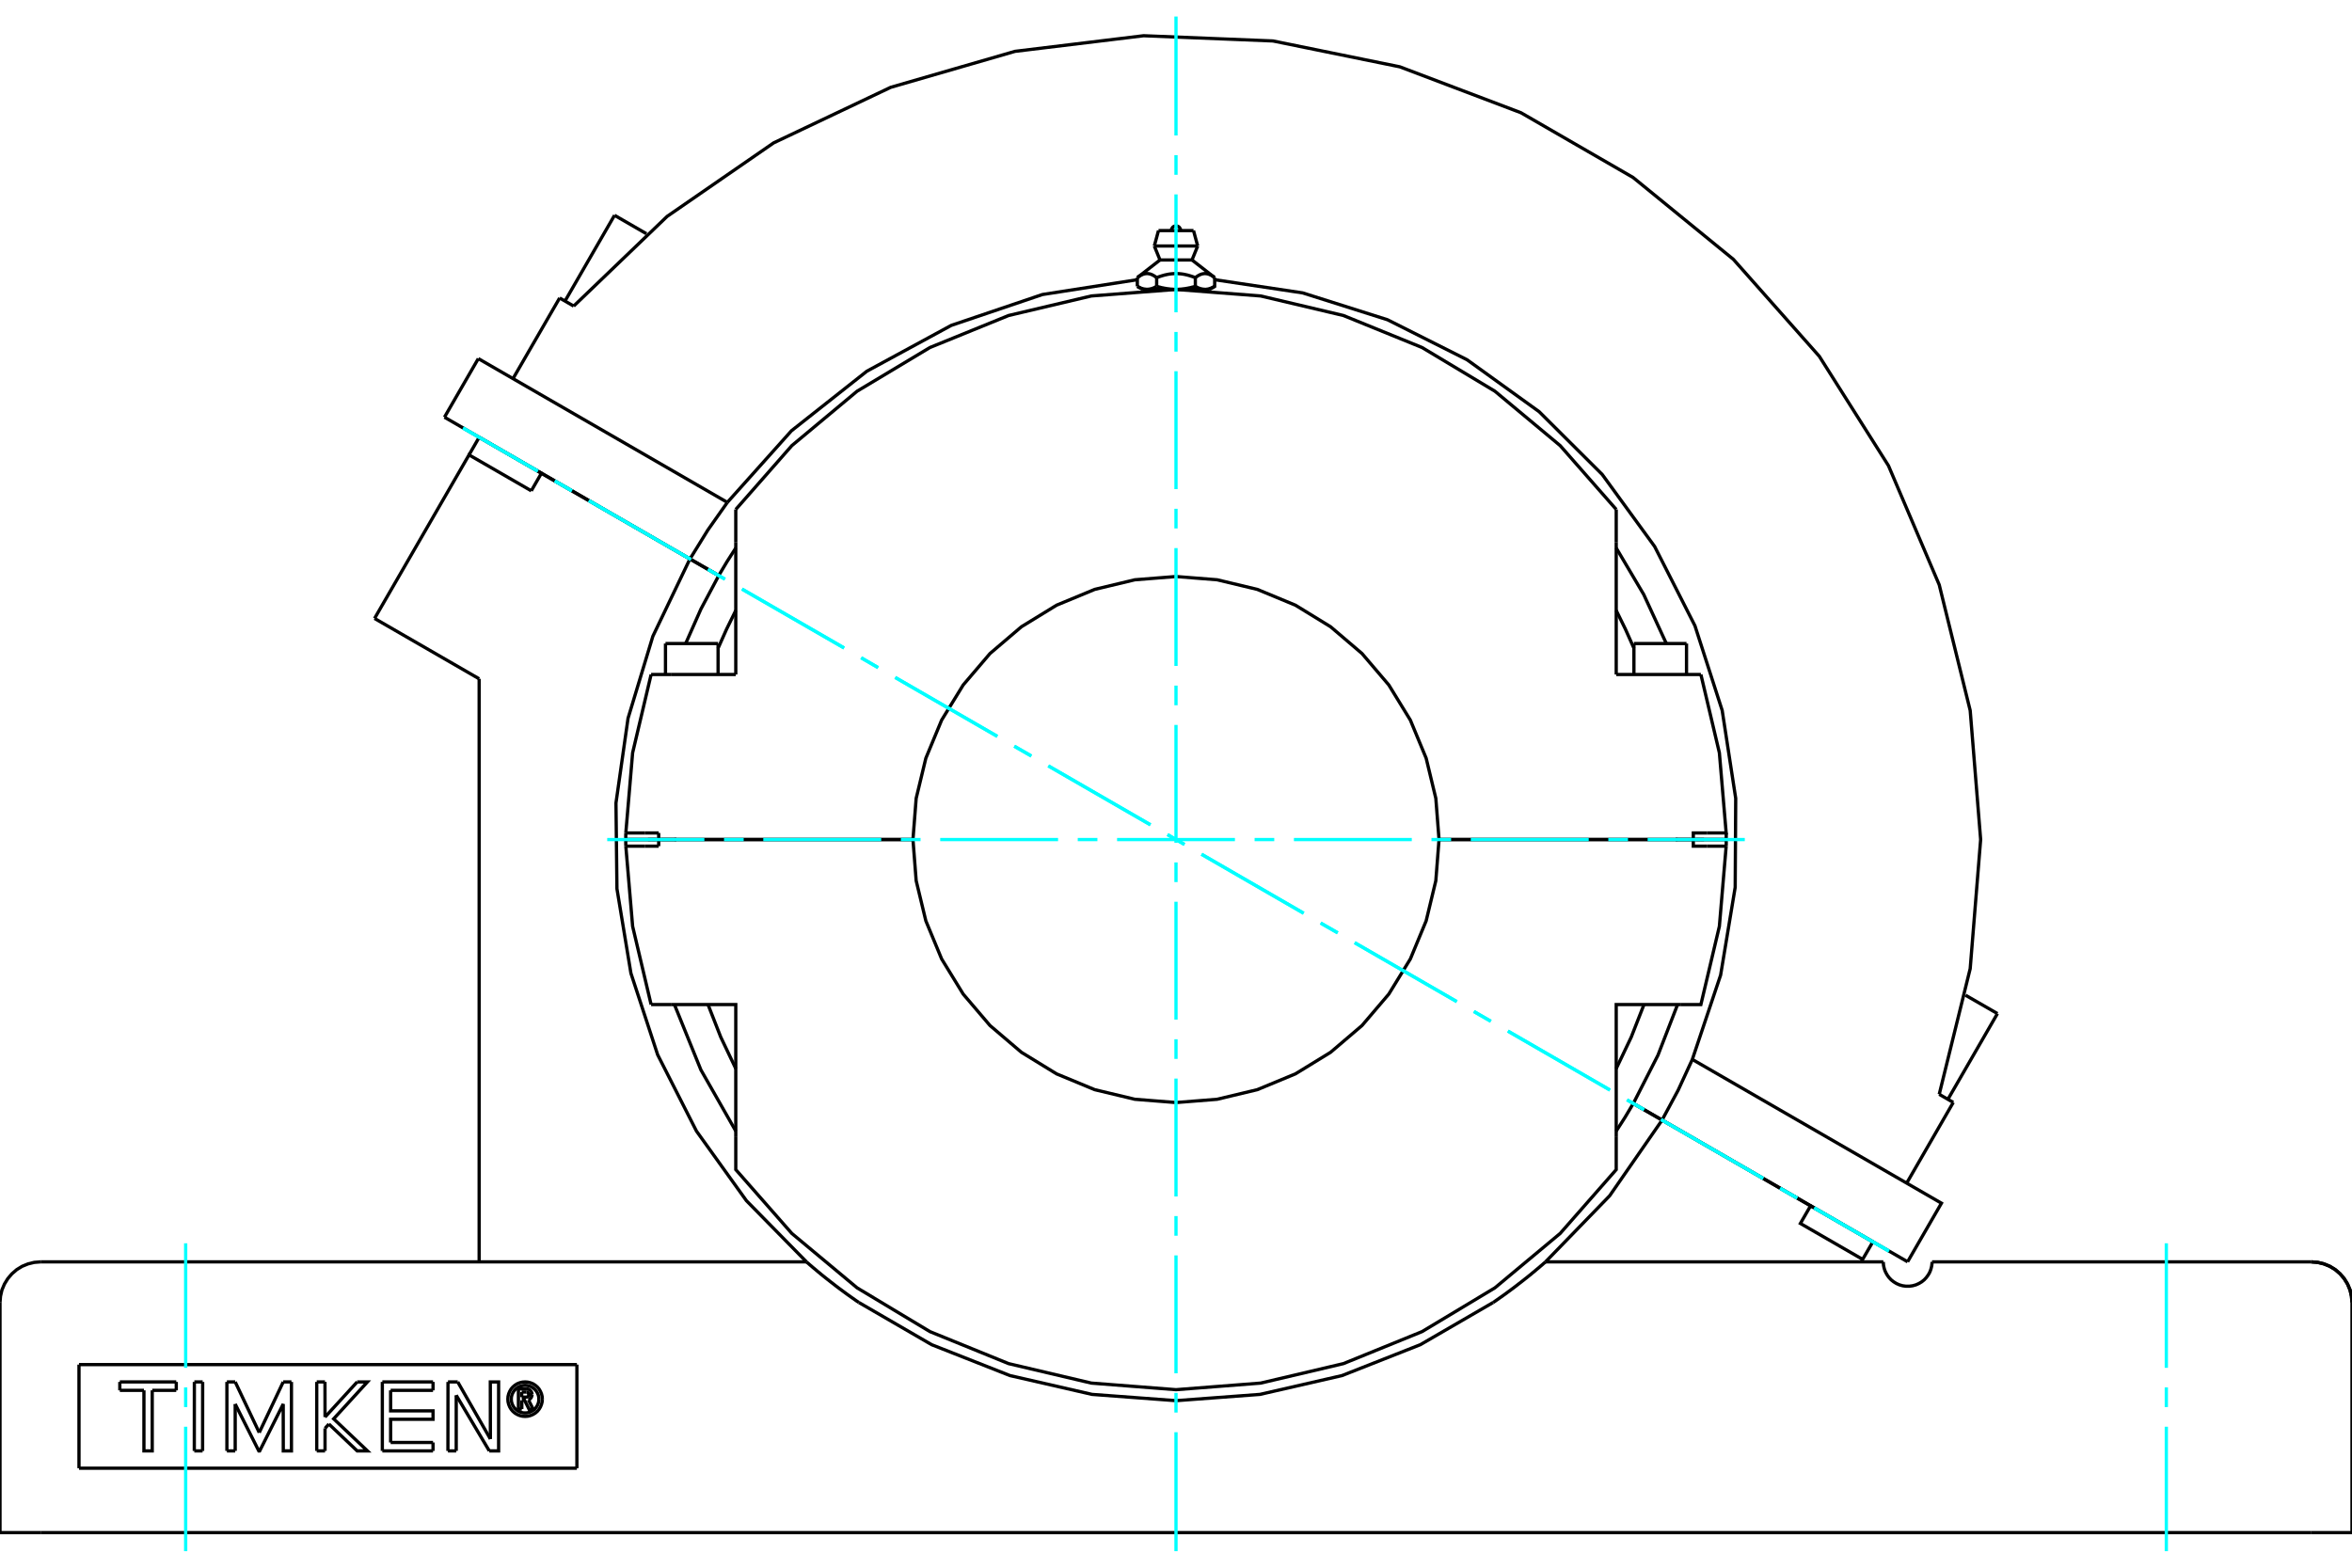 <?xml version="1.0" standalone="no"?>
<!DOCTYPE svg PUBLIC "-//W3C//DTD SVG 1.1//EN"
	"http://www.w3.org/Graphics/SVG/1.1/DTD/svg11.dtd">
<svg xmlns="http://www.w3.org/2000/svg" height="100%" width="100%" viewBox="0 0 36000 24000">
	<rect x="-1800" y="-1200" width="39600" height="26400" style="fill:#FFF"/>
	<g style="fill:none; fill-rule:evenodd" transform="matrix(1 0 0 1 0 0)">
		<g style="fill:none; stroke:#000; stroke-width:50; shape-rendering:geometricPrecision">
			<line x1="9972" y1="12852" x2="10044" y2="12852"/>
			<line x1="25956" y1="12852" x2="26028" y2="12852"/>
			<line x1="9918" y1="12852" x2="9972" y2="12852"/>
			<line x1="26028" y1="12852" x2="26082" y2="12852"/>
			<line x1="26422" y1="12852" x2="25918" y2="12852"/>
			<line x1="22026" y1="12852" x2="25918" y2="12852"/>
			<line x1="25648" y1="12852" x2="25885" y2="12852"/>
			<line x1="25648" y1="12852" x2="25678" y2="12852"/>
			<line x1="9578" y1="12853" x2="10082" y2="12853"/>
			<line x1="13974" y1="12853" x2="10082" y2="12853"/>
			<polyline points="9578,12853 9578,12903 9579,12954"/>
			<line x1="10082" y1="12853" x2="10082" y2="12954"/>
			<line x1="9868" y1="12954" x2="9579" y2="12954"/>
			<line x1="10082" y1="12954" x2="9868" y2="12954"/>
			<polyline points="9579,12954 9683,14181 9966,15379"/>
			<line x1="26421" y1="12954" x2="26132" y2="12954"/>
			<polyline points="25731,15379 26034,15379 26317,14181 26421,12954"/>
			<polyline points="10269,15379 11262,15379 11262,17408"/>
			<polyline points="24738,17408 24738,15379 25731,15379"/>
			<polyline points="26132,12954 25918,12954 25918,12853 22026,12853"/>
			<polyline points="13974,12853 14023,13483 14171,14097 14413,14681 14743,15219 15153,15700 15634,16110 16172,16440 16756,16682 17370,16829 18000,16879 18630,16829 19244,16682 19828,16440 20366,16110 20847,15700 21257,15219 21587,14681 21829,14097 21977,13483 22026,12853"/>
			<line x1="9966" y1="15379" x2="10269" y2="15379"/>
			<polyline points="24738,16360 24968,15877 25163,15379"/>
			<polyline points="10837,15379 11032,15877 11262,16360"/>
			<polyline points="11262,17408 11262,17906 12120,18883 13119,19716 14234,20386 15438,20876 16704,21174 18000,21275 19296,21174 20562,20876 21766,20386 22881,19716 23880,18883 24738,17906 24738,17408"/>
			<polyline points="26421,12954 26422,12903 26422,12853"/>
			<line x1="25918" y1="12853" x2="26422" y2="12853"/>
			<line x1="10269" y1="10326" x2="9966" y2="10326"/>
			<line x1="11262" y1="10326" x2="10269" y2="10326"/>
			<polyline points="24738,7799 23880,6822 22881,5989 21766,5320 20562,4830 19296,4531 18000,4431 16704,4531 15438,4830 14234,5320 13119,5989 12120,6822 11262,7799"/>
			<polyline points="26034,10326 25731,10326 24738,10326"/>
			<line x1="9868" y1="12752" x2="10082" y2="12752"/>
			<line x1="9579" y1="12752" x2="9868" y2="12752"/>
			<line x1="10082" y1="12752" x2="10082" y2="12852"/>
			<polyline points="9579,12752 9578,12802 9578,12852"/>
			<line x1="10082" y1="12852" x2="9578" y2="12852"/>
			<polyline points="9966,10326 9683,11525 9579,12752"/>
			<line x1="10082" y1="12852" x2="13974" y2="12852"/>
			<polyline points="22026,12852 21977,12222 21829,11608 21587,11024 21257,10486 20847,10005 20366,9595 19828,9265 19244,9023 18630,8876 18000,8826 17370,8876 16756,9023 16172,9265 15634,9595 15153,10005 14743,10486 14413,11024 14171,11608 14023,12222 13974,12852"/>
			<polyline points="25918,12852 25918,12752 26132,12752"/>
			<line x1="24738" y1="10326" x2="24738" y2="8298"/>
			<line x1="11262" y1="8298" x2="11262" y2="10326"/>
			<polyline points="26422,12852 26422,12802 26421,12752"/>
			<polyline points="26132,12752 26421,12752 26317,11525 26034,10326"/>
			<polyline points="11262,9345 11121,9632 10991,9924"/>
			<line x1="11262" y1="7799" x2="11262" y2="8298"/>
			<line x1="24738" y1="8298" x2="24738" y2="7799"/>
			<polyline points="25009,9924 24879,9632 24738,9345"/>
			<line x1="10322" y1="12852" x2="10352" y2="12852"/>
			<line x1="10115" y1="12852" x2="10352" y2="12852"/>
			<line x1="25009" y1="9852" x2="25814" y2="9852"/>
			<line x1="10186" y1="9852" x2="10991" y2="9852"/>
			<polyline points="17556,4430 17552,4430 17548,4429 17544,4429 17540,4429 17536,4429 17532,4428 17528,4428 17524,4427 17520,4427 17516,4426 17512,4425 17507,4424 17503,4423 17499,4422 17495,4421 17491,4420 17487,4419 17483,4418 17479,4416 17474,4415 17470,4413 17466,4412 17462,4410 17457,4408 17453,4407 17449,4405 17444,4403 17440,4401 17436,4398 17431,4396 17427,4394 17422,4392 17417,4389 17413,4386 17408,4384"/>
			<polyline points="17704,4384 17699,4386 17695,4389 17690,4392 17686,4394 17681,4396 17677,4398 17672,4401 17668,4403 17663,4405 17659,4407 17655,4408 17651,4410 17646,4412 17642,4413 17638,4415 17634,4416 17629,4418 17625,4419 17621,4420 17617,4421 17613,4422 17609,4423 17605,4424 17601,4425 17597,4426 17593,4427 17589,4427 17585,4428 17580,4428 17576,4429 17572,4429 17568,4429 17564,4429 17560,4430 17556,4430"/>
			<line x1="17704" y1="4384" x2="17704" y2="4250"/>
			<polyline points="17408,4250 17418,4243 17427,4236 17436,4230 17445,4224 17454,4219 17463,4214 17472,4209 17480,4206 17488,4202 17496,4199 17505,4196 17513,4194 17521,4192 17529,4191 17536,4189 17544,4189 17552,4188 17560,4188 17568,4189 17576,4189 17584,4191 17592,4192 17600,4194 17608,4196 17616,4199 17624,4202 17632,4206 17641,4209 17649,4214 17658,4219 17667,4224 17676,4230 17685,4236 17694,4243 17704,4250"/>
			<line x1="17408" y1="4250" x2="17408" y2="4384"/>
			<line x1="17755" y1="3980" x2="18245" y2="3980"/>
			<polyline points="17704,4250 17723,4243 17742,4236 17761,4230 17779,4224 17796,4219 17814,4214 17831,4209 17848,4206 17864,4202 17881,4199 17897,4196 17913,4194 17929,4192 17945,4191 17961,4189 17976,4189 17992,4188 18008,4188 18024,4189 18039,4189 18055,4191 18071,4192 18087,4194 18103,4196 18119,4199 18136,4202 18152,4206 18169,4209 18186,4214 18204,4219 18221,4224 18239,4230 18258,4236 18277,4243 18296,4250 18306,4243 18315,4236 18324,4230 18333,4224 18342,4219 18351,4214 18359,4209 18368,4206 18376,4202 18384,4199 18392,4196 18400,4194 18408,4192 18416,4191 18424,4189 18432,4189 18440,4188 18448,4188 18456,4189 18464,4189 18471,4191 18479,4192 18487,4194 18495,4196 18504,4199 18512,4202 18520,4206 18528,4209 18537,4214 18546,4219 18555,4224 18564,4230 18573,4236 18582,4243 18592,4250"/>
			<polyline points="17556,4430 18000,4430 17992,4430 17984,4429 17976,4429 17968,4429 17959,4429 17951,4428 17943,4428 17935,4427 17927,4427 17919,4426 17911,4425 17903,4424 17894,4423 17886,4422 17878,4421 17870,4420 17862,4419 17853,4418 17845,4416 17837,4415 17828,4413 17820,4412 17811,4410 17803,4408 17794,4407 17785,4405 17777,4403 17768,4401 17759,4398 17750,4396 17741,4394 17732,4392 17723,4389 17713,4386 17704,4384"/>
			<line x1="17487" y1="4430" x2="17556" y2="4430"/>
			<polyline points="18592,4250 18592,4384 18587,4386 18583,4389 18578,4392 18573,4394 18569,4396 18564,4398 18560,4401 18556,4403 18551,4405 18547,4407 18543,4408 18538,4410 18534,4412 18530,4413 18526,4415 18521,4416 18517,4418 18513,4419 18509,4420 18505,4421 18501,4422 18497,4423 18493,4424 18488,4425 18484,4426 18480,4427 18476,4427 18472,4428 18468,4428 18464,4429 18460,4429 18456,4429 18452,4429 18448,4430 18444,4430 18513,4430"/>
			<polyline points="18444,4430 18440,4430 18436,4429 18432,4429 18428,4429 18424,4429 18420,4428 18415,4428 18411,4427 18407,4427 18403,4426 18399,4425 18395,4424 18391,4423 18387,4422 18383,4421 18379,4420 18375,4419 18371,4418 18366,4416 18362,4415 18358,4413 18354,4412 18349,4410 18345,4408 18341,4407 18337,4405 18332,4403 18328,4401 18323,4398 18319,4396 18314,4394 18310,4392 18305,4389 18301,4386 18296,4384"/>
			<polyline points="18296,4250 18296,4384 18287,4386 18277,4389 18268,4392 18259,4394 18250,4396 18241,4398 18232,4401 18223,4403 18215,4405 18206,4407 18197,4408 18189,4410 18180,4412 18172,4413 18163,4415 18155,4416 18147,4418 18138,4419 18130,4420 18122,4421 18114,4422 18106,4423 18097,4424 18089,4425 18081,4426 18073,4427 18065,4427 18057,4428 18049,4428 18041,4429 18032,4429 18024,4429 18016,4429 18008,4430 18000,4430 18444,4430"/>
			<line x1="17668" y1="3766" x2="18332" y2="3766"/>
			<line x1="17732" y1="3530" x2="18268" y2="3530"/>
			<line x1="9406" y1="3296" x2="9894" y2="3578"/>
			<line x1="30085" y1="15236" x2="30573" y2="15517"/>
			<line x1="10561" y1="8557" x2="11001" y2="8811"/>
			<line x1="6803" y1="6387" x2="10561" y2="8557"/>
			<line x1="25440" y1="17147" x2="29198" y2="19317"/>
			<line x1="25000" y1="16893" x2="25440" y2="17147"/>
			<line x1="7321" y1="5490" x2="6803" y2="6387"/>
			<polyline points="11133,7691 10834,8115 10561,8557"/>
			<line x1="7321" y1="5490" x2="11133" y2="7691"/>
			<polyline points="11262,8389 11128,8598 11001,8811"/>
			<polyline points="25505,9852 25159,9101 24738,8389"/>
			<polyline points="25000,16893 25377,16154 25677,15379"/>
			<polyline points="25440,17147 25686,16690 25903,16219 26336,14928 26559,13584 26567,12222 26360,10876 25943,9580 25326,8366 24524,7264 23559,6303 22454,5507 21237,4895 19939,4484 18592,4282"/>
			<polyline points="17408,4282 15955,4509 14561,4981 13268,5683 12114,6595 11133,7691"/>
			<line x1="29897" y1="16877" x2="29184" y2="18113"/>
			<line x1="29682" y1="16753" x2="29897" y2="16877"/>
			<polyline points="29682,16753 30156,14829 30316,12853 30156,10877 29682,8953 28905,7129 27846,5454 26531,3970 24996,2717 23280,1726 21426,1023 19484,627 17504,547 15536,786 13633,1337 11842,2187 10211,3313 8781,4686"/>
			<line x1="8566" y1="4562" x2="8781" y2="4686"/>
			<line x1="8566" y1="4562" x2="7852" y2="5797"/>
			<polyline points="25903,16219 29716,18420 29198,19317"/>
			<line x1="1209" y1="20891" x2="1209" y2="22477"/>
			<line x1="8830" y1="22477" x2="1209" y2="22477"/>
			<line x1="8830" y1="20891" x2="8830" y2="22477"/>
			<line x1="1209" y1="20891" x2="8830" y2="20891"/>
			<polyline points="8301,21420 8298,21378 8288,21338 8272,21300 8251,21264 8224,21233 8192,21206 8157,21184 8119,21169 8078,21159 8037,21156 7996,21159 7955,21169 7917,21184 7882,21206 7850,21233 7823,21264 7802,21300 7786,21338 7776,21378 7773,21420 7776,21461 7786,21501 7802,21540 7823,21575 7850,21607 7882,21634 7917,21655 7955,21671 7996,21681 8037,21684 8078,21681 8119,21671 8157,21655 8192,21634 8224,21607 8251,21575 8272,21540 8288,21501 8298,21461 8301,21420"/>
			<polyline points="8248,21420 8246,21387 8238,21354 8225,21324 8208,21296 8186,21270 8161,21249 8133,21231 8102,21219 8070,21211 8037,21208 8004,21211 7972,21219 7941,21231 7913,21249 7888,21270 7866,21296 7849,21324 7836,21354 7828,21387 7826,21420 7828,21453 7836,21485 7849,21516 7866,21544 7888,21569 7913,21591 7941,21608 7972,21621 8004,21629 8037,21631 8070,21629 8102,21621 8133,21608 8161,21591 8186,21569 8208,21544 8225,21516 8238,21485 8246,21453 8248,21420"/>
			<line x1="7006" y1="21156" x2="7506" y2="22030"/>
			<line x1="6857" y1="21156" x2="7006" y2="21156"/>
			<line x1="6856" y1="22212" x2="6857" y2="21156"/>
			<line x1="6983" y1="22212" x2="6856" y2="22212"/>
			<line x1="6983" y1="21360" x2="6983" y2="22212"/>
			<line x1="7489" y1="22212" x2="6983" y2="21360"/>
			<polyline points="7506,22030 7505,21156 7632,21156 7632,22212 7489,22212"/>
			<line x1="4975" y1="21694" x2="5467" y2="21156"/>
			<line x1="4974" y1="21156" x2="4975" y2="21694"/>
			<line x1="4848" y1="21156" x2="4974" y2="21156"/>
			<line x1="4848" y1="22212" x2="4848" y2="21156"/>
			<line x1="4975" y1="22212" x2="4848" y2="22212"/>
			<line x1="4975" y1="21866" x2="4975" y2="22212"/>
			<line x1="5034" y1="21801" x2="4975" y2="21866"/>
			<polyline points="5467,21156 5624,21156 5107,21721 5624,22212 5467,22212 5034,21801"/>
			<line x1="3101" y1="22212" x2="2974" y2="22212"/>
			<line x1="3102" y1="21156" x2="3101" y2="22212"/>
			<line x1="2975" y1="21156" x2="3102" y2="21156"/>
			<line x1="2974" y1="22212" x2="2975" y2="21156"/>
			<line x1="2698" y1="21285" x2="2330" y2="21285"/>
			<line x1="2698" y1="21156" x2="2698" y2="21285"/>
			<line x1="1834" y1="21156" x2="2698" y2="21156"/>
			<line x1="1834" y1="21285" x2="1834" y2="21156"/>
			<line x1="2203" y1="21285" x2="1834" y2="21285"/>
			<polyline points="2330,21285 2330,22212 2203,22212 2203,21285"/>
			<line x1="4335" y1="21156" x2="4461" y2="21156"/>
			<line x1="3968" y1="21932" x2="4335" y2="21156"/>
			<line x1="3600" y1="21156" x2="3968" y2="21932"/>
			<line x1="3473" y1="21156" x2="3600" y2="21156"/>
			<line x1="3473" y1="22212" x2="3473" y2="21156"/>
			<line x1="3600" y1="22212" x2="3473" y2="22212"/>
			<line x1="3600" y1="21495" x2="3600" y2="22212"/>
			<polyline points="4461,21156 4461,22212 4336,22212 4335,21495 3975,22212 3961,22212 3600,21495"/>
			<line x1="6628" y1="21285" x2="5979" y2="21285"/>
			<line x1="6628" y1="21156" x2="6628" y2="21285"/>
			<line x1="5852" y1="21156" x2="6628" y2="21156"/>
			<line x1="5852" y1="22212" x2="5852" y2="21156"/>
			<line x1="6628" y1="22212" x2="5852" y2="22212"/>
			<line x1="6628" y1="22083" x2="6628" y2="22212"/>
			<line x1="5979" y1="22083" x2="6628" y2="22083"/>
			<polyline points="5979,21285 5979,21599 6628,21599 6628,21728 5979,21728 5979,22083"/>
			<line x1="7985" y1="21311" x2="7985" y2="21389"/>
			<line x1="8055" y1="21311" x2="7985" y2="21311"/>
			<polyline points="8094,21349 8094,21343 8092,21337 8090,21332 8086,21326 8082,21322 8078,21318 8072,21315 8067,21313 8061,21311 8055,21311"/>
			<line x1="8144" y1="21349" x2="8094" y2="21349"/>
			<polyline points="8144,21349 8142,21335 8139,21321 8133,21308 8125,21296 8116,21286 8104,21277 8092,21270 8079,21265 8064,21262 8050,21262"/>
			<line x1="7935" y1="21262" x2="8050" y2="21262"/>
			<line x1="7935" y1="21571" x2="7935" y2="21262"/>
			<line x1="7987" y1="21571" x2="7935" y2="21571"/>
			<line x1="7987" y1="21438" x2="7987" y2="21571"/>
			<polyline points="7985,21389 8055,21389 8061,21388 8067,21387 8073,21384 8078,21381 8083,21378 8087,21373 8090,21368 8092,21362 8094,21357 8094,21351 8144,21351"/>
			<polyline points="8089,21431 8102,21424 8114,21416 8124,21405 8132,21393 8138,21379 8142,21365 8144,21351"/>
			<polyline points="8089,21431 8162,21576 8099,21576 8030,21438 7987,21438"/>
			<line x1="29572" y1="19318" x2="35378" y2="19318"/>
			<polyline points="28826,19318 28826,19321 28826,19327 28827,19338 28828,19354 28830,19374 28835,19398 28842,19425 28852,19455 28868,19489 28889,19525 28915,19560 28946,19593 28984,19623 29026,19649 29073,19670 29123,19684 29174,19691 29224,19691 29275,19684 29325,19670 29372,19649 29415,19623 29452,19593 29483,19560 29509,19525 29531,19489 29546,19455 29556,19425 29563,19398 29568,19374 29570,19354 29572,19338 29572,19327 29572,19321 29572,19318"/>
			<polyline points="28666,19011 28510,19280 28488,19318"/>
			<line x1="7334" y1="10392" x2="5733" y2="9468"/>
			<line x1="7334" y1="10392" x2="7334" y2="19318"/>
			<line x1="36000" y1="23463" x2="36000" y2="19940"/>
			<line x1="0" y1="23463" x2="0" y2="19940"/>
			<line x1="622" y1="23463" x2="0" y2="23463"/>
			<polyline points="13146,19940 14260,20586 15459,21059 16715,21347 18000,21443 19285,21347 20541,21059 21740,20586 22854,19940"/>
			<line x1="35378" y1="23463" x2="622" y2="23463"/>
			<line x1="36000" y1="23463" x2="35378" y2="23463"/>
			<polyline points="36000,19940 35992,19843 35970,19748 35932,19658 35881,19575 35818,19501 35744,19437 35661,19386 35570,19349 35476,19326 35378,19318"/>
			<polyline points="8132,7514 7179,6964 5733,9468"/>
			<polyline points="10560,8557 9993,9740 9613,10996 9428,12294 9443,13606 9657,14900 10066,16147 10660,17316 11425,18382 12344,19318"/>
			<polyline points="10560,8557 8287,7245 8132,7514"/>
			<polyline points="13146,19940 13116,19920 13086,19899 13055,19877 13025,19856 12994,19834 12963,19812 12932,19789 12902,19767 12871,19744 12841,19722 12811,19699 12782,19677 12753,19654 12724,19632 12696,19610 12668,19588 12641,19567 12615,19546 12590,19526 12565,19506 12542,19486 12519,19468 12497,19449 12476,19431 12455,19414 12436,19398 12418,19382 12401,19368 12386,19355 12374,19344 12363,19335 12355,19328 12349,19323 12345,19319 12344,19318"/>
			<line x1="622" y1="19318" x2="12344" y2="19318"/>
			<polyline points="23656,19318 23655,19319 23651,19323 23645,19328 23637,19335 23626,19344 23614,19355 23599,19368 23582,19382 23564,19398 23545,19414 23524,19431 23503,19449 23481,19468 23458,19486 23435,19506 23410,19526 23385,19546 23359,19567 23332,19588 23304,19610 23276,19632 23247,19654 23218,19677 23189,19699 23159,19722 23129,19744 23098,19767 23068,19789 23037,19812 23006,19834 22975,19856 22945,19877 22914,19899 22884,19920 22854,19940"/>
			<line x1="23656" y1="19318" x2="28826" y2="19318"/>
			<line x1="7179" y1="6964" x2="7334" y2="6695"/>
			<line x1="8287" y1="7245" x2="7334" y2="6695"/>
			<polyline points="28510,19280 27557,18730 27713,18460 25440,17148"/>
			<polyline points="23656,19318 24637,18307 25440,17148"/>
			<line x1="28666" y1="19011" x2="27713" y2="18460"/>
			<line x1="25440" y1="17148" x2="24999" y2="16894"/>
			<polyline points="24738,17316 24872,17107 24999,16894"/>
			<polyline points="10323,15379 10728,16379 11262,17316"/>
			<polyline points="11001,8812 10729,9323 10495,9852"/>
			<line x1="11001" y1="8812" x2="10560" y2="8557"/>
			<line x1="25175" y1="12852" x2="25175" y2="12853"/>
			<line x1="25648" y1="12853" x2="25648" y2="12852"/>
			<line x1="25009" y1="9852" x2="25009" y2="10326"/>
			<line x1="25814" y1="10326" x2="25814" y2="9852"/>
			<line x1="10352" y1="12852" x2="10352" y2="12853"/>
			<line x1="10825" y1="12853" x2="10825" y2="12852"/>
			<line x1="10186" y1="9852" x2="10186" y2="10326"/>
			<line x1="10991" y1="10326" x2="10991" y2="9852"/>
			<polyline points="18071,3530 18070,3518 18068,3508 18063,3497 18057,3488 18050,3479 18042,3472 18032,3466 18022,3462 18011,3459 18000,3459 17989,3459 17978,3462 17968,3466 17958,3472 17950,3479 17943,3488 17937,3497 17932,3508 17930,3518 17929,3530"/>
			<line x1="17755" y1="3980" x2="17408" y2="4250"/>
			<line x1="18592" y1="4250" x2="18245" y2="3980"/>
			<line x1="17408" y1="4384" x2="17487" y2="4430"/>
			<line x1="18513" y1="4430" x2="18592" y2="4384"/>
			<line x1="17539" y1="4430" x2="17539" y2="4443"/>
			<line x1="18461" y1="4443" x2="18461" y2="4430"/>
			<line x1="17668" y1="3766" x2="17755" y2="3980"/>
			<line x1="18245" y1="3980" x2="18332" y2="3766"/>
			<line x1="17732" y1="3530" x2="17668" y2="3766"/>
			<line x1="18332" y1="3766" x2="18268" y2="3530"/>
			<line x1="7745" y1="6931" x2="7744" y2="6932"/>
			<line x1="9057" y1="7689" x2="9058" y2="7689"/>
			<line x1="9406" y1="3296" x2="8648" y2="4609"/>
			<line x1="26943" y1="18015" x2="26943" y2="18016"/>
			<line x1="29815" y1="16830" x2="30573" y2="15517"/>
			<polyline points="622,19318 524,19326 430,19349 339,19386 256,19437 182,19501 119,19575 68,19658 30,19748 8,19843 0,19940"/>
			<polyline points="36000,19940 35992,19843 35970,19748 35932,19658 35881,19575 35818,19501 35744,19437 35661,19386 35570,19349 35476,19326 35378,19318"/>
		</g>
		<g style="fill:none; stroke:#0FF; stroke-width:50; shape-rendering:geometricPrecision">
			<line x1="18000" y1="23747" x2="18000" y2="21926"/>
			<line x1="18000" y1="21625" x2="18000" y2="21324"/>
			<line x1="18000" y1="21024" x2="18000" y2="19219"/>
			<line x1="18000" y1="18918" x2="18000" y2="18617"/>
			<line x1="18000" y1="18317" x2="18000" y2="16512"/>
			<line x1="18000" y1="16211" x2="18000" y2="15910"/>
			<line x1="18000" y1="15609" x2="18000" y2="13805"/>
			<line x1="18000" y1="13504" x2="18000" y2="13203"/>
			<line x1="18000" y1="12902" x2="18000" y2="11098"/>
			<line x1="18000" y1="10797" x2="18000" y2="10496"/>
			<line x1="18000" y1="10195" x2="18000" y2="8391"/>
			<line x1="18000" y1="8090" x2="18000" y2="7789"/>
			<line x1="18000" y1="7488" x2="18000" y2="5683"/>
			<line x1="18000" y1="5383" x2="18000" y2="5082"/>
			<line x1="18000" y1="4781" x2="18000" y2="2976"/>
			<line x1="18000" y1="2676" x2="18000" y2="2375"/>
			<line x1="18000" y1="2074" x2="18000" y2="253"/>
			<line x1="9294" y1="12853" x2="10781" y2="12853"/>
			<line x1="11082" y1="12853" x2="11383" y2="12853"/>
			<line x1="11683" y1="12853" x2="13488" y2="12853"/>
			<line x1="13789" y1="12853" x2="14090" y2="12853"/>
			<line x1="14391" y1="12853" x2="16195" y2="12853"/>
			<line x1="16496" y1="12853" x2="16797" y2="12853"/>
			<line x1="17098" y1="12853" x2="18902" y2="12853"/>
			<line x1="19203" y1="12853" x2="19504" y2="12853"/>
			<line x1="19805" y1="12853" x2="21609" y2="12853"/>
			<line x1="21910" y1="12853" x2="22211" y2="12853"/>
			<line x1="22512" y1="12853" x2="24317" y2="12853"/>
			<line x1="24617" y1="12853" x2="24918" y2="12853"/>
			<line x1="25219" y1="12853" x2="26706" y2="12853"/>
			<line x1="28912" y1="19153" x2="27768" y2="18492"/>
			<line x1="27508" y1="18342" x2="27247" y2="18192"/>
			<line x1="26987" y1="18041" x2="25424" y2="17139"/>
			<line x1="25164" y1="16988" x2="24903" y2="16838"/>
			<line x1="24643" y1="16688" x2="23080" y2="15785"/>
			<line x1="22819" y1="15635" x2="22559" y2="15485"/>
			<line x1="22298" y1="15334" x2="20735" y2="14432"/>
			<line x1="20475" y1="14281" x2="20214" y2="14131"/>
			<line x1="19954" y1="13981" x2="18391" y2="13078"/>
			<line x1="18130" y1="12928" x2="17870" y2="12777"/>
			<line x1="17609" y1="12627" x2="16046" y2="11725"/>
			<line x1="15786" y1="11574" x2="15525" y2="11424"/>
			<line x1="15265" y1="11273" x2="13702" y2="10371"/>
			<line x1="13441" y1="10221" x2="13181" y2="10070"/>
			<line x1="12920" y1="9920" x2="11357" y2="9018"/>
			<line x1="11097" y1="8867" x2="10836" y2="8717"/>
			<line x1="10576" y1="8566" x2="9013" y2="7664"/>
			<line x1="8753" y1="7514" x2="8492" y2="7363"/>
			<line x1="8232" y1="7213" x2="7088" y2="6553"/>
			<line x1="28912" y1="19153" x2="27768" y2="18492"/>
			<line x1="27508" y1="18342" x2="27247" y2="18192"/>
			<line x1="26987" y1="18041" x2="25424" y2="17139"/>
			<line x1="25164" y1="16988" x2="24903" y2="16838"/>
			<line x1="24643" y1="16688" x2="23080" y2="15785"/>
			<line x1="22819" y1="15635" x2="22559" y2="15485"/>
			<line x1="22298" y1="15334" x2="20735" y2="14432"/>
			<line x1="20475" y1="14281" x2="20214" y2="14131"/>
			<line x1="19954" y1="13981" x2="18391" y2="13078"/>
			<line x1="18130" y1="12928" x2="17870" y2="12777"/>
			<line x1="17609" y1="12627" x2="16046" y2="11725"/>
			<line x1="15786" y1="11574" x2="15525" y2="11424"/>
			<line x1="15265" y1="11273" x2="13702" y2="10371"/>
			<line x1="13441" y1="10221" x2="13181" y2="10070"/>
			<line x1="12920" y1="9920" x2="11357" y2="9018"/>
			<line x1="11097" y1="8867" x2="10836" y2="8717"/>
			<line x1="10576" y1="8566" x2="9013" y2="7664"/>
			<line x1="8753" y1="7514" x2="8492" y2="7363"/>
			<line x1="8232" y1="7213" x2="7088" y2="6553"/>
			<line x1="2842" y1="19034" x2="2842" y2="20940"/>
			<line x1="2842" y1="21240" x2="2842" y2="21541"/>
			<line x1="2842" y1="21842" x2="2842" y2="23747"/>
			<line x1="33158" y1="19034" x2="33158" y2="20940"/>
			<line x1="33158" y1="21240" x2="33158" y2="21541"/>
			<line x1="33158" y1="21842" x2="33158" y2="23747"/>
		</g>
	</g>
</svg>
